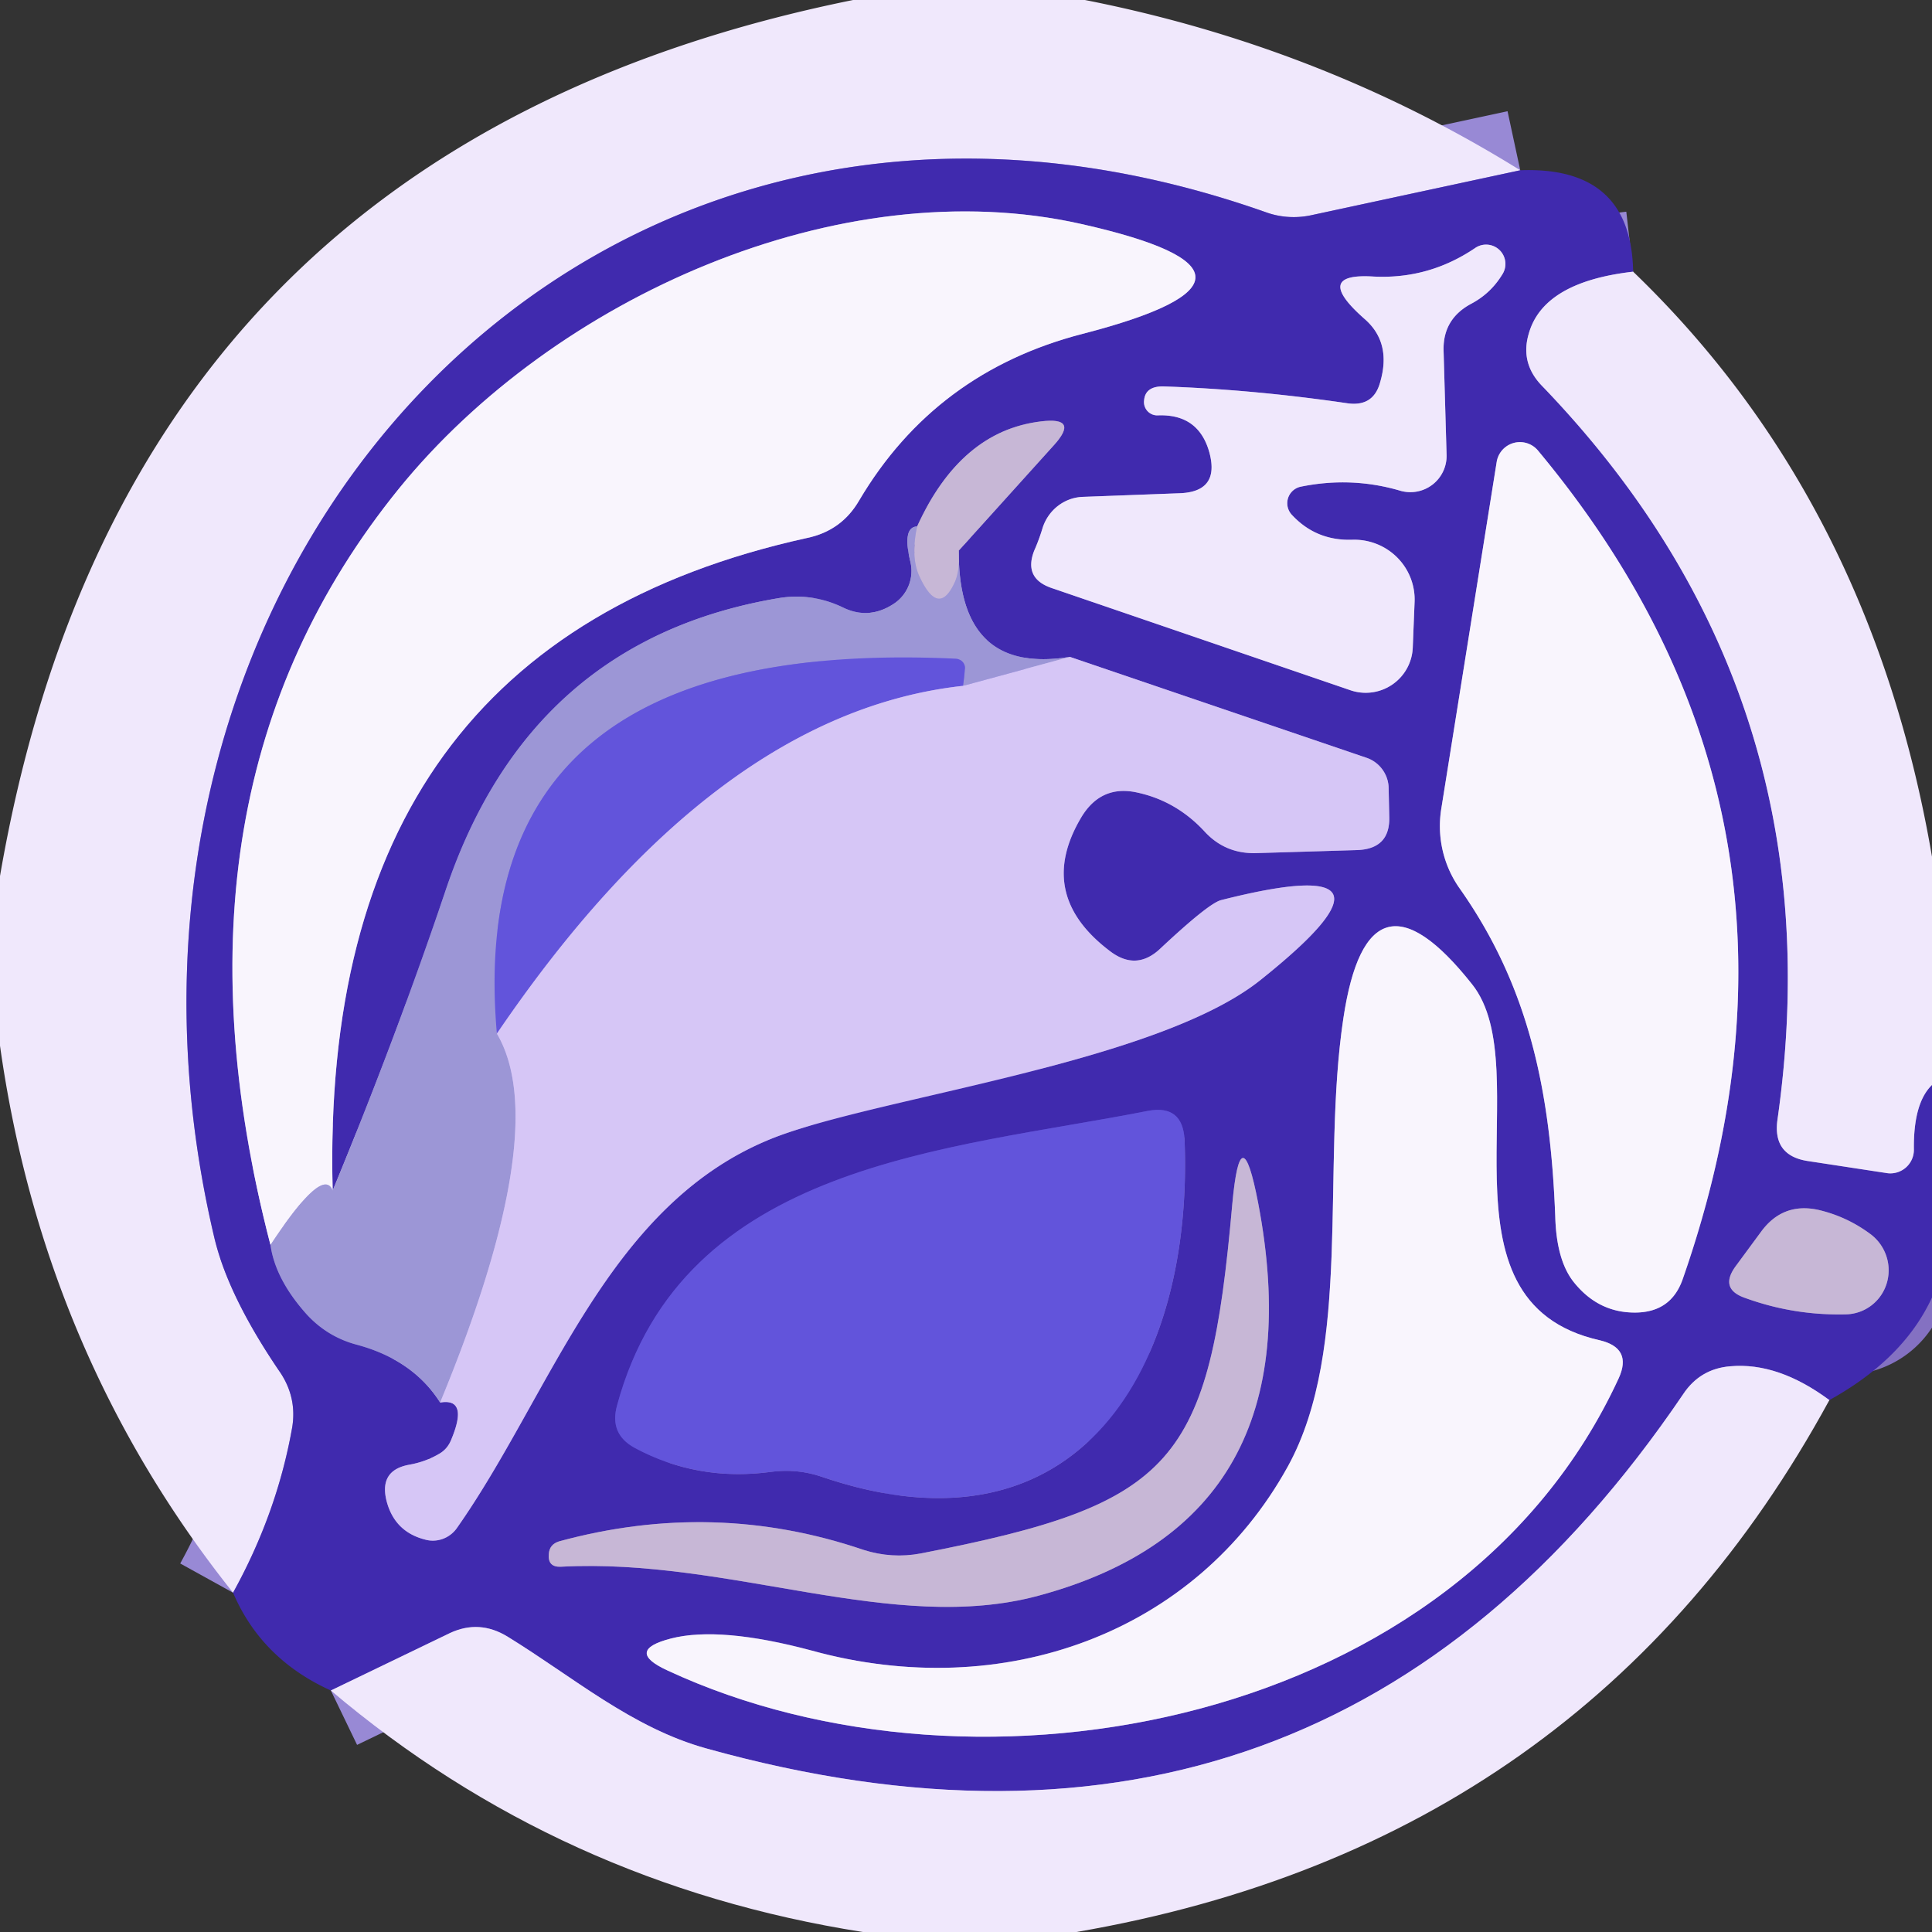 <?xml version="1.0" encoding="UTF-8" standalone="no"?>
<!DOCTYPE svg PUBLIC "-//W3C//DTD SVG 1.1//EN" "http://www.w3.org/Graphics/SVG/1.1/DTD/svg11.dtd">
<svg xmlns="http://www.w3.org/2000/svg" version="1.1" viewBox="0.00 0.00 32.00 32.00">
<rect x="0.00" y="0.00" width="32.00" height="32.00" fill="#333333" stroke="none"/>
<g stroke-width="2.00" fill="none" stroke-linecap="butt">
<path stroke="#9889d5" vector-effect="non-scaling-stroke" d="
  M 25.18 2.82
  L 21.74 3.56
  A 1.39 1.34 -40.9 0 1 20.98 3.52
  C 9.76 -0.45 0.94 9.46 3.55 20.50
  Q 3.78 21.47 4.64 22.73
  Q 4.92 23.15 4.84 23.64
  Q 4.59 25.06 3.86 26.38"
/>
<path stroke="#9889d5" vector-effect="non-scaling-stroke" d="
  M 27.05 4.50
  Q 25.56 4.67 25.32 5.53
  Q 25.18 6.01 25.53 6.38
  Q 30.45 11.48 29.44 18.55
  Q 29.36 19.14 29.94 19.23
  L 31.25 19.43
  A 0.39 0.39 0.0 0 0 31.70 19.04
  Q 31.69 18.27 32.00 17.97"
/>
<path stroke="#9889d5" vector-effect="non-scaling-stroke" d="
  M 30.30 23.19
  Q 29.45 22.56 28.66 22.63
  Q 28.16 22.67 27.88 23.09
  Q 21.96 31.82 11.70 28.96
  C 10.47 28.62 9.50 27.78 8.41 27.11
  Q 7.94 26.82 7.45 27.05
  L 5.48 28.00"
/>
<path stroke="#6e60c2" vector-effect="non-scaling-stroke" d="
  M 4.48 20.62
  Q 4.56 21.19 5.08 21.77
  Q 5.42 22.14 5.90 22.27
  Q 6.84 22.52 7.29 23.23"
/>
<path stroke="#8b78d2" vector-effect="non-scaling-stroke" d="
  M 7.29 23.23
  Q 7.76 23.15 7.48 23.83
  Q 7.42 23.99 7.29 24.07
  Q 7.06 24.21 6.78 24.26
  Q 6.28 24.35 6.40 24.85
  Q 6.53 25.37 7.04 25.50
  A 0.49 0.48 -63.8 0 0 7.56 25.32
  C 9.14 23.08 10.06 19.92 12.83 18.84
  C 14.56 18.17 19.16 17.61 20.88 16.23
  Q 23.61 14.05 20.22 14.91
  Q 20.01 14.97 19.22 15.71
  Q 18.82 16.09 18.38 15.75
  Q 17.14 14.81 17.92 13.52
  Q 18.25 12.99 18.85 13.13
  Q 19.48 13.27 19.94 13.76
  Q 20.29 14.15 20.82 14.13
  L 22.48 14.08
  Q 23.03 14.06 23.01 13.52
  L 23.00 13.05
  A 0.54 0.54 0.0 0 0 22.63 12.55
  L 17.72 10.88"
/>
<path stroke="#6e60c2" vector-effect="non-scaling-stroke" d="
  M 17.72 10.88
  Q 15.87 11.18 15.88 9.12"
/>
<path stroke="#8471c2" vector-effect="non-scaling-stroke" d="
  M 15.88 9.12
  L 17.45 7.38
  Q 17.89 6.90 17.24 6.98
  Q 15.91 7.14 15.19 8.72"
/>
<path stroke="#6e60c2" vector-effect="non-scaling-stroke" d="
  M 15.19 8.72
  Q 14.94 8.73 15.08 9.31
  A 0.65 0.65 0.0 0 1 14.82 9.99
  Q 14.41 10.27 13.98 10.07
  Q 13.45 9.81 12.88 9.91
  Q 8.77 10.61 7.38 14.75
  Q 6.56 17.18 5.51 19.72"
/>
<path stroke="#9d90d6" vector-effect="non-scaling-stroke" d="
  M 5.51 19.72
  Q 5.27 10.69 13.37 8.91
  Q 13.94 8.79 14.23 8.29
  Q 15.49 6.16 17.93 5.53
  Q 21.68 4.56 17.91 3.71
  C 13.91 2.81 9.18 4.93 6.61 8.09
  Q 2.53 13.12 4.48 20.62"
/>
<path stroke="#cbc6ea" vector-effect="non-scaling-stroke" d="
  M 5.51 19.72
  Q 5.35 19.30 4.48 20.62"
/>
<path stroke="#b9aee6" vector-effect="non-scaling-stroke" d="
  M 17.72 10.88
  L 15.95 11.36"
/>
<path stroke="#7f75d9" vector-effect="non-scaling-stroke" d="
  M 15.95 11.36
  Q 15.97 11.23 15.98 11.09
  A 0.16 0.15 6.4 0 0 15.83 10.91
  Q 7.65 10.53 8.23 17.12"
/>
<path stroke="#b9aee6" vector-effect="non-scaling-stroke" d="
  M 8.23 17.12
  Q 9.16 18.70 7.29 23.23"
/>
<path stroke="#b2a7d6" vector-effect="non-scaling-stroke" d="
  M 15.88 9.12
  Q 15.90 9.44 15.82 9.63
  Q 15.55 10.24 15.23 9.55
  Q 15.08 9.23 15.19 8.72"
/>
<path stroke="#9c8de9" vector-effect="non-scaling-stroke" d="
  M 15.95 11.36
  Q 11.84 11.81 8.23 17.12"
/>
<path stroke="#9889d5" vector-effect="non-scaling-stroke" d="
  M 22.32 6.68
  Q 20.75 6.45 19.26 6.40
  Q 18.97 6.40 18.95 6.63
  A 0.22 0.22 0.0 0 0 19.17 6.88
  Q 19.85 6.85 20.03 7.49
  Q 20.21 8.15 19.53 8.17
  L 17.93 8.23
  A 0.74 0.72 -81.8 0 0 17.27 8.74
  Q 17.21 8.94 17.13 9.12
  Q 16.95 9.58 17.42 9.74
  L 22.36 11.43
  A 0.78 0.78 0.0 0 0 23.40 10.72
  L 23.43 9.97
  A 1.00 0.99 0.3 0 0 22.40 8.94
  Q 21.80 8.96 21.40 8.53
  A 0.28 0.28 0.0 0 1 21.55 8.06
  Q 22.39 7.89 23.20 8.13
  A 0.60 0.60 0.0 0 0 23.96 7.54
  L 23.91 5.80
  Q 23.90 5.28 24.37 5.03
  Q 24.69 4.86 24.88 4.55
  A 0.32 0.32 0.0 0 0 24.43 4.11
  Q 23.66 4.63 22.74 4.58
  Q 21.73 4.52 22.61 5.29
  Q 23.05 5.68 22.86 6.33
  Q 22.75 6.74 22.32 6.68"
/>
<path stroke="#9d90d6" vector-effect="non-scaling-stroke" d="
  M 24.18 14.72
  C 25.32 16.34 25.68 18.06 25.76 20.15
  Q 25.78 20.88 26.07 21.24
  Q 26.48 21.75 27.10 21.74
  Q 27.68 21.73 27.87 21.19
  Q 30.54 13.55 25.48 7.47
  A 0.39 0.39 0.0 0 0 24.79 7.65
  L 23.87 13.41
  A 1.80 1.78 -58.5 0 0 24.18 14.72"
/>
<path stroke="#9d90d6" vector-effect="non-scaling-stroke" d="
  M 13.45 27.34
  Q 11.92 26.93 11.11 27.14
  Q 10.34 27.34 11.06 27.67
  C 16.20 30.06 24.16 28.58 26.81 22.83
  Q 27.04 22.33 26.50 22.20
  C 23.64 21.56 25.51 17.71 24.38 16.30
  Q 22.66 14.13 22.25 16.87
  C 21.88 19.33 22.41 22.33 21.33 24.29
  C 19.80 27.06 16.61 28.21 13.45 27.34"
/>
<path stroke="#513fc5" vector-effect="non-scaling-stroke" d="
  M 13.61 24.46
  C 17.89 25.92 19.77 22.62 19.62 18.88
  Q 19.59 18.29 19.01 18.40
  C 15.71 19.05 11.31 19.25 10.22 23.28
  Q 10.09 23.75 10.51 23.98
  Q 11.55 24.54 12.76 24.38
  Q 13.20 24.32 13.61 24.46"
/>
<path stroke="#8471c2" vector-effect="non-scaling-stroke" d="
  M 14.30 25.67
  Q 11.83 24.83 9.26 25.53
  Q 9.10 25.58 9.09 25.74
  Q 9.07 25.96 9.29 25.95
  C 12.10 25.80 14.79 27.08 17.20 26.43
  Q 21.84 25.18 20.84 19.93
  Q 20.55 18.42 20.41 19.95
  C 20.03 24.24 19.47 24.91 15.25 25.73
  Q 14.77 25.82 14.30 25.67"
/>
<path stroke="#8471c2" vector-effect="non-scaling-stroke" d="
  M 28.91 21.50
  Q 29.71 21.79 30.57 21.77
  A 0.74 0.73 62.2 0 0 30.98 20.44
  Q 30.59 20.15 30.12 20.04
  Q 29.53 19.91 29.17 20.40
  L 28.75 20.97
  Q 28.47 21.35 28.91 21.50"
/>
</g>
<path fill="#f0e8fc" d="
  M 14.13 0.00
  L 17.97 0.00
  Q 21.88 0.77 25.18 2.82
  L 21.74 3.56
  A 1.39 1.34 -40.9 0 1 20.98 3.52
  C 9.76 -0.45 0.94 9.46 3.55 20.50
  Q 3.78 21.47 4.64 22.73
  Q 4.92 23.15 4.84 23.64
  Q 4.59 25.06 3.86 26.38
  Q 0.72 22.44 0.00 17.32
  L 0.00 14.51
  Q 2.08 2.44 14.13 0.00
  Z"
/>
<path fill="#402aae" d="
  M 25.18 2.82
  Q 27.02 2.75 27.05 4.50
  Q 25.56 4.67 25.32 5.53
  Q 25.18 6.01 25.53 6.38
  Q 30.45 11.48 29.44 18.55
  Q 29.36 19.14 29.94 19.23
  L 31.25 19.43
  A 0.39 0.39 0.0 0 0 31.70 19.04
  Q 31.69 18.27 32.00 17.97
  L 32.00 21.49
  Q 31.53 22.51 30.30 23.19
  Q 29.45 22.56 28.66 22.63
  Q 28.16 22.67 27.88 23.09
  Q 21.96 31.82 11.70 28.96
  C 10.47 28.62 9.50 27.78 8.41 27.11
  Q 7.94 26.82 7.45 27.05
  L 5.48 28.00
  Q 4.33 27.48 3.86 26.38
  Q 4.59 25.06 4.84 23.64
  Q 4.92 23.15 4.64 22.73
  Q 3.78 21.47 3.55 20.50
  C 0.94 9.46 9.76 -0.45 20.98 3.52
  A 1.39 1.34 -40.9 0 0 21.74 3.56
  L 25.18 2.82
  Z
  M 4.48 20.62
  Q 4.56 21.19 5.08 21.77
  Q 5.42 22.14 5.90 22.27
  Q 6.84 22.52 7.29 23.23
  Q 7.76 23.15 7.48 23.83
  Q 7.42 23.99 7.29 24.07
  Q 7.06 24.21 6.78 24.26
  Q 6.28 24.35 6.40 24.85
  Q 6.53 25.37 7.04 25.50
  A 0.49 0.48 -63.8 0 0 7.56 25.32
  C 9.14 23.08 10.06 19.92 12.83 18.84
  C 14.56 18.17 19.16 17.61 20.88 16.23
  Q 23.61 14.05 20.22 14.91
  Q 20.01 14.97 19.22 15.71
  Q 18.82 16.09 18.38 15.75
  Q 17.14 14.81 17.92 13.52
  Q 18.25 12.99 18.85 13.13
  Q 19.48 13.27 19.94 13.76
  Q 20.29 14.15 20.82 14.13
  L 22.48 14.08
  Q 23.03 14.06 23.01 13.52
  L 23.00 13.05
  A 0.54 0.54 0.0 0 0 22.63 12.55
  L 17.72 10.88
  Q 15.87 11.18 15.88 9.12
  L 17.45 7.38
  Q 17.89 6.90 17.24 6.98
  Q 15.91 7.14 15.19 8.72
  Q 14.94 8.73 15.08 9.31
  A 0.65 0.65 0.0 0 1 14.82 9.99
  Q 14.41 10.27 13.98 10.07
  Q 13.45 9.81 12.88 9.91
  Q 8.77 10.61 7.38 14.75
  Q 6.56 17.18 5.51 19.72
  Q 5.27 10.69 13.37 8.91
  Q 13.94 8.79 14.23 8.29
  Q 15.49 6.16 17.93 5.53
  Q 21.68 4.56 17.91 3.71
  C 13.91 2.81 9.18 4.93 6.61 8.09
  Q 2.53 13.12 4.48 20.62
  Z
  M 22.32 6.68
  Q 20.75 6.45 19.26 6.40
  Q 18.97 6.40 18.95 6.63
  A 0.22 0.22 0.0 0 0 19.17 6.88
  Q 19.85 6.85 20.03 7.49
  Q 20.21 8.15 19.53 8.17
  L 17.93 8.23
  A 0.74 0.72 -81.8 0 0 17.27 8.74
  Q 17.21 8.94 17.13 9.12
  Q 16.95 9.58 17.42 9.74
  L 22.36 11.43
  A 0.78 0.78 0.0 0 0 23.40 10.72
  L 23.43 9.97
  A 1.00 0.99 0.3 0 0 22.40 8.94
  Q 21.80 8.96 21.40 8.53
  A 0.28 0.28 0.0 0 1 21.55 8.06
  Q 22.39 7.89 23.20 8.13
  A 0.60 0.60 0.0 0 0 23.96 7.54
  L 23.91 5.80
  Q 23.90 5.28 24.37 5.03
  Q 24.69 4.86 24.88 4.55
  A 0.32 0.32 0.0 0 0 24.43 4.11
  Q 23.66 4.63 22.74 4.58
  Q 21.73 4.52 22.61 5.29
  Q 23.05 5.68 22.86 6.33
  Q 22.75 6.74 22.32 6.68
  Z
  M 24.18 14.72
  C 25.32 16.34 25.68 18.06 25.76 20.15
  Q 25.78 20.88 26.07 21.24
  Q 26.48 21.75 27.10 21.74
  Q 27.68 21.73 27.87 21.19
  Q 30.54 13.55 25.48 7.47
  A 0.39 0.39 0.0 0 0 24.79 7.65
  L 23.87 13.41
  A 1.80 1.78 -58.5 0 0 24.18 14.72
  Z
  M 13.45 27.34
  Q 11.92 26.93 11.11 27.14
  Q 10.34 27.34 11.06 27.67
  C 16.20 30.06 24.16 28.58 26.81 22.83
  Q 27.04 22.33 26.50 22.20
  C 23.64 21.56 25.51 17.71 24.38 16.30
  Q 22.66 14.13 22.25 16.87
  C 21.88 19.33 22.41 22.33 21.33 24.29
  C 19.80 27.06 16.61 28.21 13.45 27.34
  Z
  M 13.61 24.46
  C 17.89 25.92 19.77 22.62 19.62 18.88
  Q 19.59 18.29 19.01 18.40
  C 15.71 19.05 11.31 19.25 10.22 23.28
  Q 10.09 23.75 10.51 23.98
  Q 11.55 24.54 12.76 24.38
  Q 13.20 24.32 13.61 24.46
  Z
  M 14.30 25.67
  Q 11.83 24.83 9.26 25.53
  Q 9.10 25.58 9.09 25.74
  Q 9.07 25.96 9.29 25.95
  C 12.10 25.80 14.79 27.08 17.20 26.43
  Q 21.84 25.18 20.84 19.93
  Q 20.55 18.42 20.41 19.95
  C 20.03 24.24 19.47 24.91 15.25 25.73
  Q 14.77 25.82 14.30 25.67
  Z
  M 28.91 21.50
  Q 29.71 21.79 30.57 21.77
  A 0.74 0.73 62.2 0 0 30.98 20.44
  Q 30.59 20.15 30.12 20.04
  Q 29.53 19.91 29.17 20.40
  L 28.75 20.97
  Q 28.47 21.35 28.91 21.50
  Z"
/>
<path fill="#f9f5fd" d="
  M 5.51 19.72
  Q 5.35 19.30 4.48 20.62
  Q 2.53 13.12 6.61 8.09
  C 9.18 4.93 13.91 2.81 17.91 3.71
  Q 21.68 4.56 17.93 5.53
  Q 15.49 6.16 14.23 8.29
  Q 13.94 8.79 13.37 8.91
  Q 5.27 10.69 5.51 19.72
  Z"
/>
<path fill="#f0e8fc" d="
  M 22.86 6.33
  Q 23.05 5.68 22.61 5.29
  Q 21.73 4.52 22.74 4.58
  Q 23.66 4.63 24.43 4.11
  A 0.32 0.32 0.0 0 1 24.88 4.55
  Q 24.69 4.86 24.37 5.03
  Q 23.90 5.28 23.91 5.80
  L 23.96 7.54
  A 0.60 0.60 0.0 0 1 23.20 8.13
  Q 22.39 7.89 21.55 8.06
  A 0.28 0.28 0.0 0 0 21.40 8.53
  Q 21.80 8.96 22.40 8.94
  A 1.00 0.99 0.3 0 1 23.43 9.97
  L 23.40 10.72
  A 0.78 0.78 0.0 0 1 22.36 11.43
  L 17.42 9.74
  Q 16.95 9.58 17.13 9.12
  Q 17.21 8.94 17.27 8.74
  A 0.74 0.72 -81.8 0 1 17.93 8.23
  L 19.53 8.17
  Q 20.21 8.15 20.03 7.49
  Q 19.85 6.85 19.17 6.88
  A 0.22 0.22 0.0 0 1 18.95 6.63
  Q 18.97 6.40 19.26 6.40
  Q 20.75 6.45 22.32 6.68
  Q 22.75 6.74 22.86 6.33
  Z"
/>
<path fill="#f0e8fc" d="
  M 27.05 4.50
  Q 30.99 8.29 32.00 14.19
  L 32.00 17.97
  Q 31.69 18.27 31.70 19.04
  A 0.39 0.39 0.0 0 1 31.25 19.43
  L 29.94 19.23
  Q 29.36 19.14 29.44 18.55
  Q 30.45 11.48 25.53 6.38
  Q 25.18 6.01 25.32 5.53
  Q 25.56 4.67 27.05 4.50
  Z"
/>
<path fill="#c7b7d6" d="
  M 15.88 9.12
  Q 15.90 9.44 15.82 9.63
  Q 15.55 10.24 15.23 9.55
  Q 15.08 9.23 15.19 8.72
  Q 15.91 7.14 17.24 6.98
  Q 17.89 6.90 17.45 7.38
  L 15.88 9.12
  Z"
/>
<path fill="#f9f5fd" d="
  M 25.76 20.15
  C 25.68 18.06 25.32 16.34 24.18 14.72
  A 1.80 1.78 -58.5 0 1 23.87 13.41
  L 24.79 7.65
  A 0.39 0.39 0.0 0 1 25.48 7.47
  Q 30.54 13.55 27.87 21.19
  Q 27.68 21.73 27.10 21.74
  Q 26.48 21.75 26.07 21.24
  Q 25.78 20.88 25.76 20.15
  Z"
/>
<path fill="#9c96d6" d="
  M 15.19 8.72
  Q 15.08 9.23 15.23 9.55
  Q 15.55 10.24 15.82 9.63
  Q 15.90 9.44 15.88 9.12
  Q 15.87 11.18 17.72 10.88
  L 15.95 11.36
  Q 15.97 11.23 15.98 11.09
  A 0.16 0.15 6.4 0 0 15.83 10.91
  Q 7.65 10.53 8.23 17.12
  Q 9.16 18.70 7.29 23.23
  Q 6.84 22.52 5.90 22.27
  Q 5.42 22.14 5.08 21.77
  Q 4.56 21.19 4.48 20.62
  Q 5.35 19.30 5.51 19.72
  Q 6.56 17.18 7.38 14.75
  Q 8.77 10.61 12.88 9.91
  Q 13.45 9.81 13.98 10.07
  Q 14.41 10.27 14.82 9.99
  A 0.65 0.65 0.0 0 0 15.08 9.31
  Q 14.94 8.73 15.19 8.72
  Z"
/>
<path fill="#6254db" d="
  M 15.95 11.36
  Q 11.84 11.81 8.23 17.12
  Q 7.65 10.53 15.83 10.91
  A 0.16 0.15 6.4 0 1 15.98 11.09
  Q 15.97 11.23 15.95 11.36
  Z"
/>
<path fill="#d6c6f6" d="
  M 17.72 10.88
  L 22.63 12.55
  A 0.54 0.54 0.0 0 1 23.00 13.05
  L 23.01 13.52
  Q 23.03 14.06 22.48 14.08
  L 20.82 14.13
  Q 20.29 14.15 19.94 13.76
  Q 19.48 13.27 18.85 13.13
  Q 18.25 12.99 17.92 13.52
  Q 17.14 14.81 18.38 15.75
  Q 18.82 16.09 19.22 15.71
  Q 20.01 14.97 20.22 14.91
  Q 23.61 14.05 20.88 16.23
  C 19.16 17.61 14.56 18.17 12.83 18.84
  C 10.06 19.92 9.14 23.08 7.56 25.32
  A 0.49 0.48 -63.8 0 1 7.04 25.50
  Q 6.53 25.37 6.40 24.85
  Q 6.28 24.35 6.78 24.26
  Q 7.06 24.21 7.29 24.07
  Q 7.42 23.99 7.48 23.83
  Q 7.76 23.15 7.29 23.23
  Q 9.16 18.70 8.23 17.12
  Q 11.84 11.81 15.95 11.36
  L 17.72 10.88
  Z"
/>
<path fill="#f9f5fd" d="
  M 13.45 27.34
  C 16.61 28.21 19.80 27.06 21.33 24.29
  C 22.41 22.33 21.88 19.33 22.25 16.87
  Q 22.66 14.13 24.38 16.30
  C 25.51 17.71 23.64 21.56 26.50 22.20
  Q 27.04 22.33 26.81 22.83
  C 24.16 28.58 16.20 30.06 11.06 27.67
  Q 10.34 27.34 11.11 27.14
  Q 11.92 26.93 13.45 27.34
  Z"
/>
<path fill="#6254db" d="
  M 12.76 24.38
  Q 11.55 24.54 10.51 23.98
  Q 10.09 23.75 10.22 23.28
  C 11.31 19.25 15.71 19.05 19.01 18.40
  Q 19.59 18.29 19.62 18.88
  C 19.77 22.62 17.89 25.92 13.61 24.46
  Q 13.20 24.32 12.76 24.38
  Z"
/>
<path fill="#c7b7d6" d="
  M 15.25 25.73
  C 19.47 24.91 20.03 24.24 20.41 19.95
  Q 20.55 18.42 20.84 19.93
  Q 21.84 25.18 17.20 26.43
  C 14.79 27.08 12.10 25.80 9.29 25.95
  Q 9.07 25.96 9.09 25.74
  Q 9.10 25.58 9.26 25.53
  Q 11.83 24.83 14.30 25.67
  Q 14.77 25.82 15.25 25.73
  Z"
/>
<path fill="#c7b7d6" d="
  M 28.91 21.50
  Q 28.47 21.35 28.75 20.97
  L 29.17 20.40
  Q 29.53 19.91 30.12 20.04
  Q 30.59 20.15 30.98 20.44
  A 0.74 0.73 62.2 0 1 30.57 21.77
  Q 29.71 21.79 28.91 21.50
  Z"
/>
<path fill="#f0e8fc" d="
  M 30.30 23.19
  Q 26.30 30.54 17.83 32.00
  L 14.29 32.00
  Q 9.27 31.21 5.48 28.00
  L 7.45 27.05
  Q 7.94 26.82 8.41 27.11
  C 9.50 27.78 10.47 28.62 11.70 28.96
  Q 21.96 31.82 27.88 23.09
  Q 28.16 22.67 28.66 22.63
  Q 29.45 22.56 30.30 23.19
  Z"
/>
</svg>
